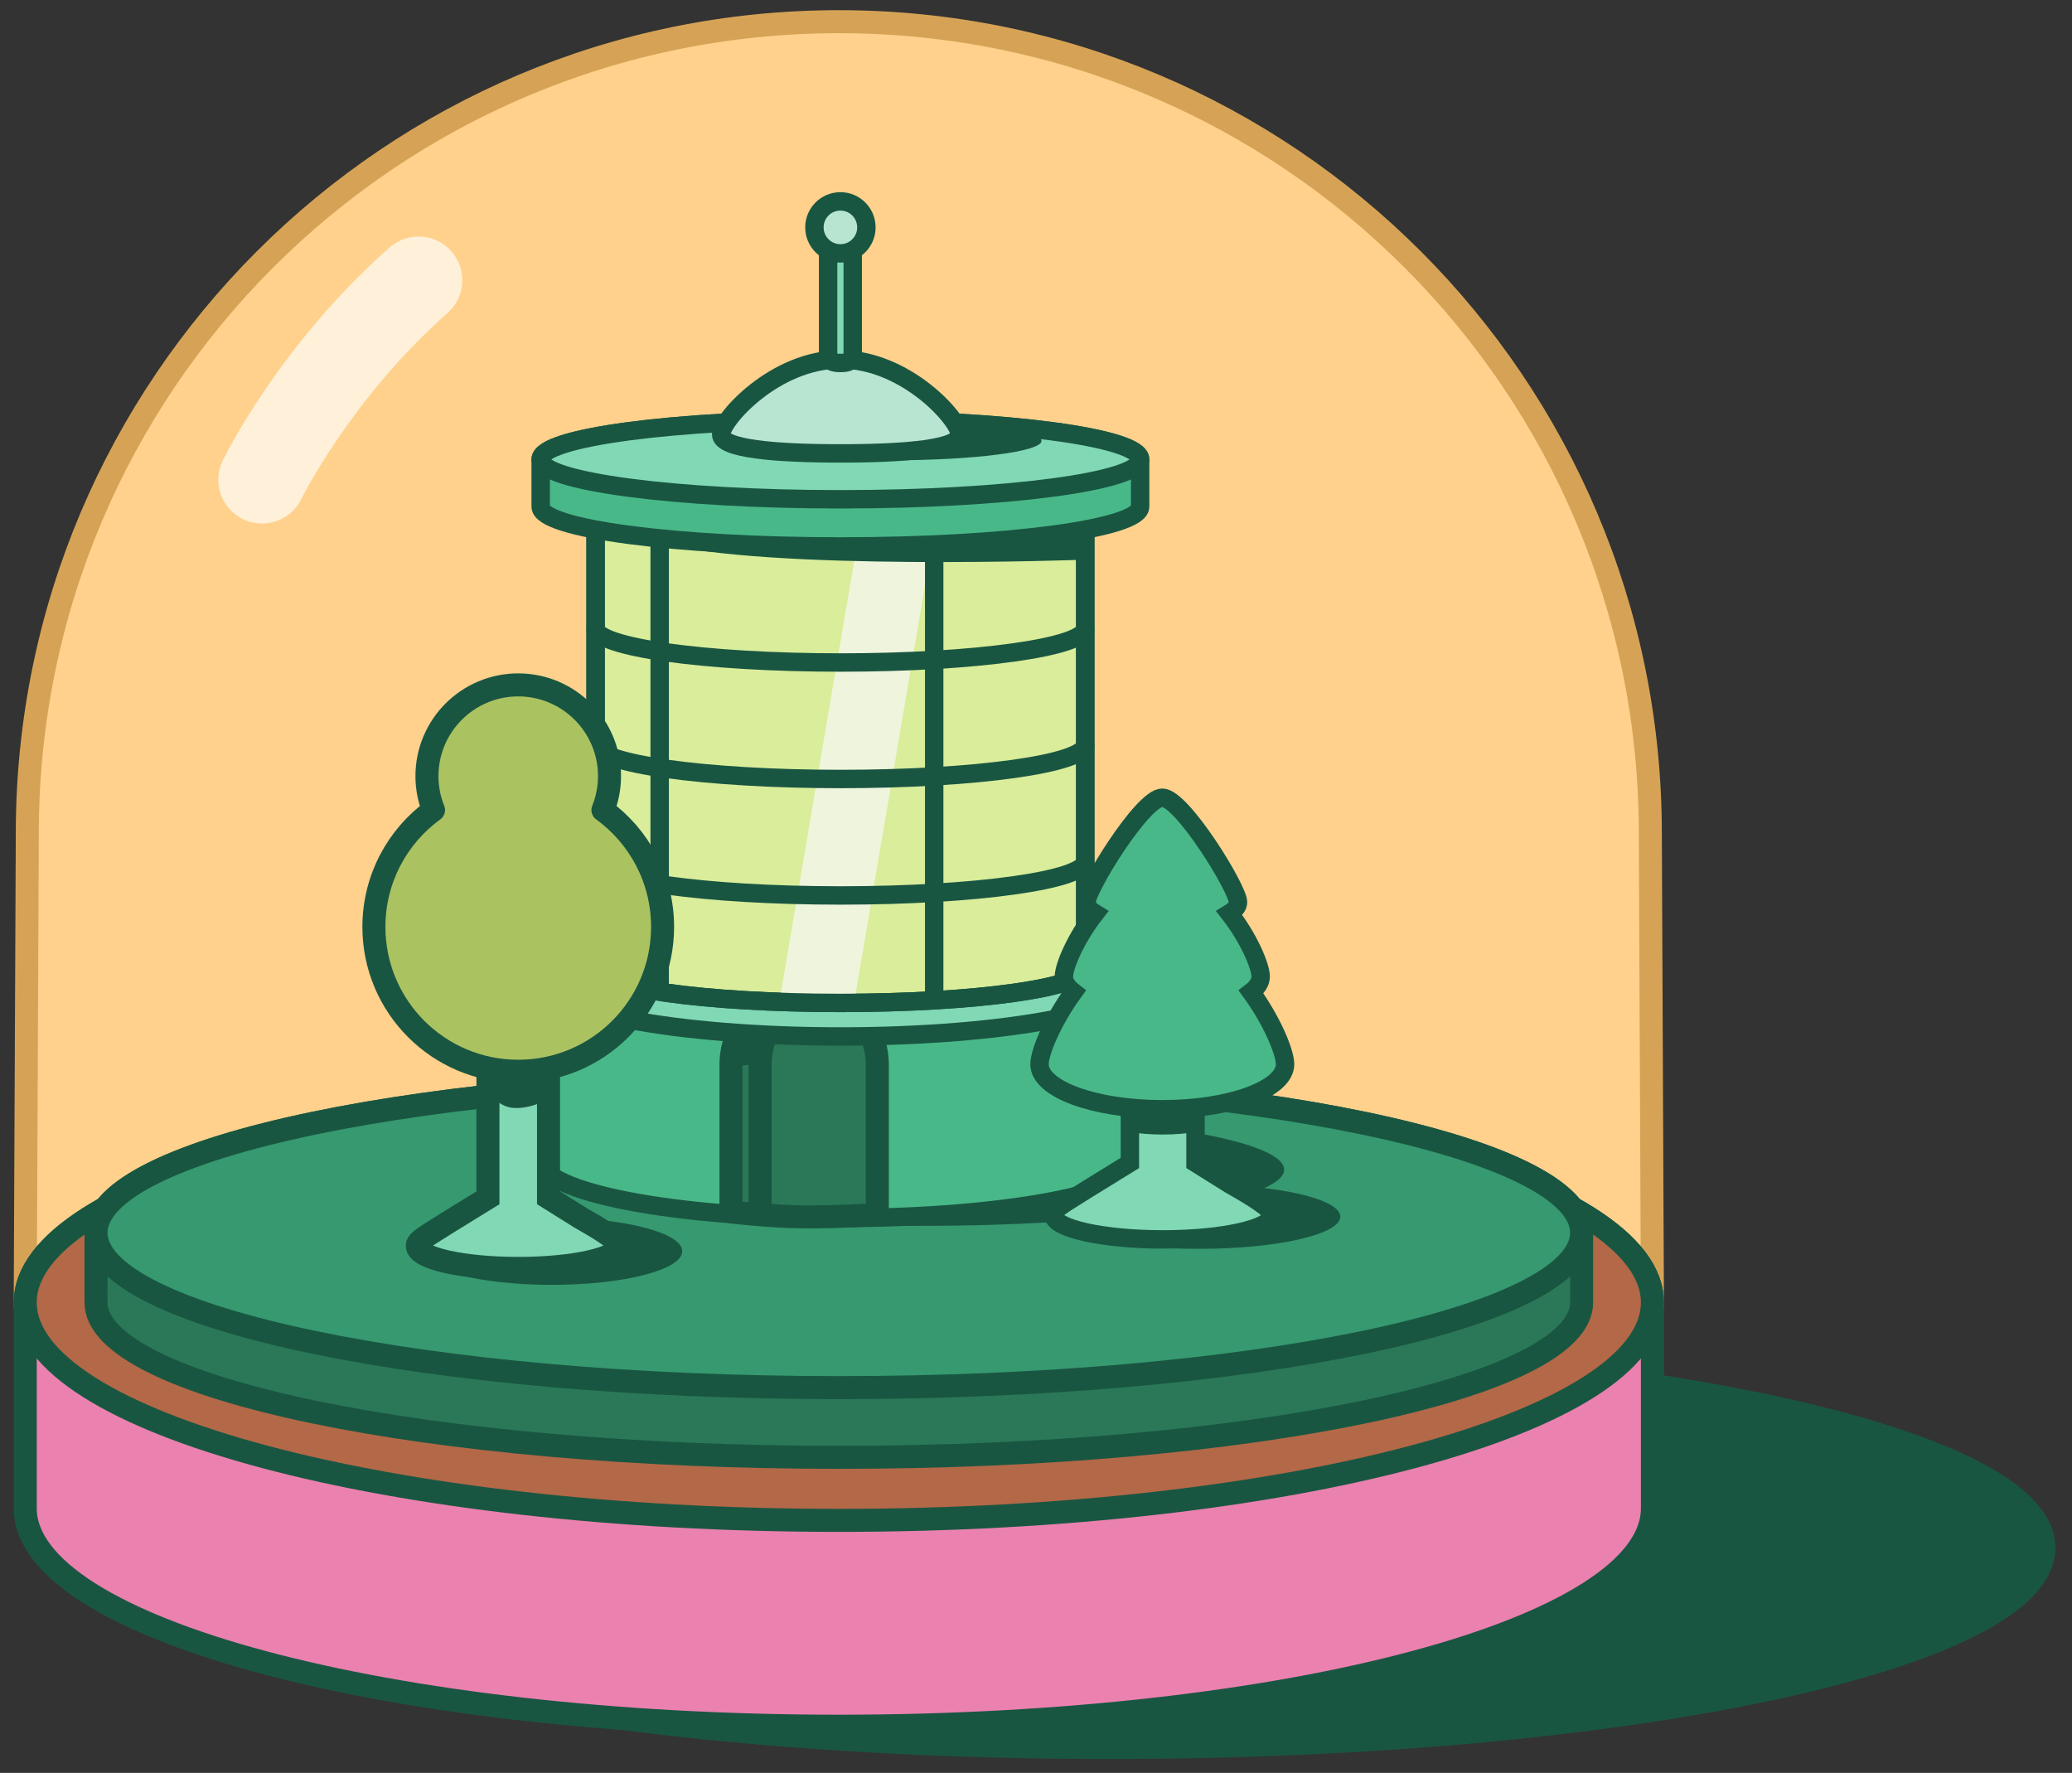 <svg width="90" height="77" viewBox="0 0 90 77" fill="none" xmlns="http://www.w3.org/2000/svg">
	<rect x="0" y="0" width="90" height="77" fill="#333333" stroke="none"/>
	<path d="M48.17 75.897C70.598 75.897 88.779 72.013 88.779 67.223C88.779 62.433 70.598 58.549 48.17 58.549C25.742 58.549 7.561 62.433 7.561 67.223C7.561 72.013 25.742 75.897 48.17 75.897Z" fill="#195642" stroke="#195642" stroke-miterlimit="10" />
	<path d="M1.096 56.568C1.096 61.795 16.918 66.032 36.435 66.032C55.953 66.032 71.775 61.795 71.775 56.568L71.684 36.191C71.684 16.724 55.902 0.942 36.435 0.942C16.968 0.942 1.186 16.724 1.186 36.191L1.096 56.568Z" fill="#FFD18C" stroke="#D6A356" stroke-miterlimit="10" />
	<path d="M71.775 56.568C71.775 51.342 55.953 47.104 36.435 47.104C16.918 47.104 1.096 51.342 1.096 56.568C1.096 57.823 1.096 64.253 1.096 65.508C1.096 70.734 16.918 74.972 36.435 74.972C55.953 74.972 71.775 70.734 71.775 65.508C71.775 64.253 71.775 57.823 71.775 56.568Z" fill="#EB81AF" stroke="#195642" stroke-miterlimit="10" />
	<path d="M36.435 66.032C55.953 66.032 71.775 61.795 71.775 56.568C71.775 51.342 55.953 47.105 36.435 47.105C16.918 47.105 1.096 51.342 1.096 56.568C1.096 61.795 16.918 66.032 36.435 66.032Z" fill="#B36847" stroke="#195642" stroke-miterlimit="10" />
	<path d="M68.7 53.541C68.7 49.827 54.254 46.815 36.435 46.815C18.615 46.815 4.17 49.827 4.17 53.541C4.17 54.062 4.17 56.048 4.17 56.568C4.17 60.283 18.616 63.294 36.435 63.294C54.254 63.294 68.7 60.283 68.7 56.568C68.7 56.048 68.7 54.062 68.7 53.541Z" fill="#2A7857" stroke="#195642" stroke-miterlimit="10" />
	<path d="M36.435 60.267C54.254 60.267 68.7 57.256 68.7 53.541C68.7 49.826 54.254 46.815 36.435 46.815C18.615 46.815 4.17 49.826 4.17 53.541C4.17 57.256 18.615 60.267 36.435 60.267Z" fill="#36996F" stroke="#195642" stroke-miterlimit="10" />
	<path d="M11.379 22.738C11.1 22.738 10.817 22.676 10.549 22.546C9.607 22.087 9.214 20.952 9.672 20.009C9.771 19.805 12.159 14.951 16.924 10.748C17.711 10.053 18.912 10.129 19.605 10.915C20.3 11.702 20.225 12.903 19.438 13.597C15.268 17.276 13.11 21.628 13.089 21.672C12.759 22.346 12.082 22.738 11.379 22.738Z" fill="#FFF0D9" />
	<path d="M40.071 53.24C48.746 53.24 55.779 52.147 55.779 50.798C55.779 49.45 48.746 48.357 40.071 48.357C31.395 48.357 24.362 49.45 24.362 50.798C24.362 52.147 31.395 53.24 40.071 53.24Z" fill="#195642" />
	<path d="M23.485 50.397C23.485 51.779 29.314 52.901 36.504 52.901C43.694 52.901 49.523 51.78 49.523 50.397V42.385C49.523 41.003 43.694 39.882 36.504 39.882C29.314 39.882 23.485 41.002 23.485 42.385V50.397Z" fill="#49B889" stroke="#195642" stroke-width="0.8" stroke-miterlimit="10" />
	<path d="M31.75 52.636V46.241C31.75 44.486 33.173 43.062 34.929 43.062C36.685 43.062 38.108 44.486 38.108 46.241V52.75C38.108 52.75 36.37 52.866 34.876 52.85C33.404 52.834 31.75 52.636 31.75 52.636Z" fill="#2A7857" stroke="#195642" stroke-miterlimit="10" stroke-linejoin="round" />
	<path d="M33.015 52.625V46.23C33.015 44.95 33.772 43.846 34.864 43.343" stroke="#195642" stroke-miterlimit="10" stroke-linecap="round" stroke-linejoin="round" />
	<path d="M36.504 45.015C43.694 45.015 49.523 43.894 49.523 42.511C49.523 41.128 43.694 40.007 36.504 40.007C29.314 40.007 23.485 41.128 23.485 42.511C23.485 43.894 29.314 45.015 36.504 45.015Z" fill="#81D8B4" stroke="#195642" stroke-width="0.8" stroke-miterlimit="10" />
	<path d="M47.14 42.068C47.14 42.892 42.378 43.559 36.505 43.559C30.632 43.559 25.87 42.892 25.87 42.068V22.737C25.87 21.914 30.632 21.246 36.505 21.246C42.378 21.246 47.14 21.914 47.14 22.737V42.068Z" fill="#D9ED9A" stroke="#195642" stroke-width="0.8" stroke-miterlimit="10" />
	<path d="M37.103 43.528H33.849L37.228 23.624H40.483L37.103 43.528Z" fill="#EFF5DC" />
	<path d="M47.14 42.068C47.14 42.892 42.378 43.559 36.505 43.559C30.632 43.559 25.87 42.892 25.87 42.068V22.737C25.87 21.914 30.632 21.246 36.505 21.246C42.378 21.246 47.14 21.914 47.14 22.737V42.068Z" stroke="#195642" stroke-width="0.8" stroke-miterlimit="10" />
	<path d="M47.14 37.399C47.14 38.223 42.378 38.891 36.505 38.891C30.632 38.891 25.87 38.223 25.87 37.399" stroke="#195642" stroke-width="0.8" stroke-miterlimit="10" />
	<path d="M47.14 32.341C47.14 33.165 42.378 33.833 36.505 33.833C30.632 33.833 25.87 33.165 25.87 32.341" stroke="#195642" stroke-width="0.8" stroke-miterlimit="10" />
	<path d="M47.14 27.283C47.14 28.107 42.378 28.774 36.505 28.774C30.632 28.774 25.87 28.107 25.87 27.283" stroke="#195642" stroke-width="0.8" stroke-miterlimit="10" />
	<path d="M49.523 19.955C49.523 18.999 43.694 18.225 36.504 18.225C29.314 18.225 23.485 18.999 23.485 19.955C23.485 20.338 23.485 21.62 23.485 22.003C23.485 22.959 29.314 23.733 36.504 23.733C43.694 23.733 49.523 22.959 49.523 22.003C49.523 21.62 49.523 20.338 49.523 19.955Z" fill="#49B889" stroke="#195642" stroke-width="0.8" stroke-miterlimit="10" />
	<path d="M36.504 21.685C43.694 21.685 49.523 20.91 49.523 19.955C49.523 18.999 43.694 18.225 36.504 18.225C29.314 18.225 23.485 18.999 23.485 19.955C23.485 20.91 29.314 21.685 36.504 21.685Z" fill="#81D8B4" stroke="#195642" stroke-width="0.8" stroke-miterlimit="10" />
	<path d="M40.578 43.215V23.311" stroke="#195642" stroke-width="0.8" stroke-miterlimit="10" />
	<path d="M38.669 19.992C42.298 19.992 45.24 19.614 45.24 19.148C45.24 18.681 42.298 18.303 38.669 18.303C35.039 18.303 32.097 18.681 32.097 19.148C32.097 19.614 35.039 19.992 38.669 19.992Z" fill="#195642" />
	<path d="M28.654 42.933V23.311" stroke="#195642" stroke-width="0.8" stroke-miterlimit="10" />
	<path d="M41.684 18.867C41.684 19.489 39.365 19.692 36.504 19.692C33.644 19.692 31.325 19.489 31.325 18.867C31.325 18.245 33.644 15.613 36.504 15.613C39.365 15.613 41.684 18.245 41.684 18.867Z" fill="#B8E5D2" stroke="#195642" stroke-width="0.8" stroke-miterlimit="10" />
	<path d="M37.039 15.418C37.039 15.713 36.8 15.764 36.505 15.764C36.209 15.764 35.97 15.713 35.97 15.418V10.351C35.97 10.055 36.209 9.816 36.505 9.816C36.8 9.816 37.039 10.055 37.039 10.351V15.418Z" fill="#81D8B4" stroke="#195642" stroke-width="0.8" stroke-miterlimit="10" />
	<path d="M36.504 11.005C37.128 11.005 37.633 10.499 37.633 9.876C37.633 9.252 37.128 8.746 36.504 8.746C35.881 8.746 35.375 9.252 35.375 9.876C35.375 10.499 35.881 11.005 36.504 11.005Z" fill="#B8E5D2" stroke="#195642" stroke-width="0.8" stroke-miterlimit="10" />
	<path d="M28.591 23.561C28.591 23.561 40.984 24.25 46.992 22.998V24.312C46.992 24.312 33.285 24.813 28.591 23.561Z" fill="#195642" />
	<path d="M32.076 46.282L33.015 46.23L33.265 45.002L32.076 44.91V46.282Z" fill="#195642" />
	<path d="M58.218 52.84C58.218 53.613 55.47 54.239 52.079 54.239C48.688 54.239 45.94 53.613 45.94 52.84C45.94 52.068 48.688 51.441 52.079 51.441C55.47 51.441 58.218 52.068 58.218 52.84Z" fill="#195642" />
	<path d="M53.429 51.447L51.929 50.509V39.255C51.964 39.214 49.078 40.898 49.078 40.898V50.509L47.241 51.641C46.312 52.237 45.754 52.52 45.754 52.761C45.754 53.35 47.88 53.829 50.504 53.829C53.127 53.829 55.253 53.35 55.253 52.761C55.253 52.52 54.278 51.924 53.429 51.447Z" fill="#81D8B4" stroke="#195642" stroke-width="0.8" stroke-miterlimit="10" />
	<path d="M49.04 49.159C49.479 49.233 49.977 49.275 50.504 49.275C51.04 49.275 51.545 49.231 51.991 49.155V47.252C51.545 47.175 51.04 47.132 50.504 47.132C49.977 47.132 49.479 47.174 49.04 47.248V49.159Z" fill="#195642" />
	<path d="M54.344 43.088C54.609 42.884 54.759 42.655 54.759 42.414C54.759 41.962 54.237 40.737 53.402 39.669C53.64 39.524 53.775 39.358 53.775 39.183C53.775 38.601 51.343 34.645 50.485 34.645C49.628 34.645 47.196 38.601 47.196 39.183C47.196 39.358 47.331 39.524 47.569 39.67C46.734 40.737 46.212 41.962 46.212 42.414C46.212 42.655 46.361 42.884 46.627 43.088C45.714 44.345 45.153 45.7 45.153 46.223C45.153 47.302 47.541 48.177 50.485 48.177C53.43 48.177 55.818 47.302 55.818 46.223C55.818 45.7 55.257 44.345 54.344 43.088Z" fill="#49B889" stroke="#195642" stroke-width="0.8" stroke-miterlimit="10" />
	<path d="M29.633 54.343C29.633 55.15 27.095 55.803 23.965 55.803C20.834 55.803 18.297 55.15 18.297 54.343C18.297 53.537 20.834 52.884 23.965 52.884C27.095 52.884 29.633 53.537 29.633 54.343Z" fill="#195642" />
	<path d="M25.211 52.889L23.826 52.023V41.635C23.859 41.596 21.194 43.15 21.194 43.15V52.023L19.498 53.069C18.64 53.618 18.125 53.88 18.125 54.102C18.125 54.647 20.088 55.089 22.51 55.089C24.932 55.089 26.895 54.647 26.895 54.102C26.895 53.88 25.994 53.33 25.211 52.889Z" fill="#81D8B4" stroke="#195642" stroke-miterlimit="10" />
	<path d="M26.189 35.182C26.372 34.726 26.475 34.231 26.475 33.71C26.475 31.521 24.699 29.746 22.51 29.746C20.321 29.746 18.545 31.521 18.545 33.71C18.545 34.231 18.648 34.726 18.831 35.182C17.262 36.321 16.241 38.169 16.241 40.257C16.241 43.719 19.048 46.526 22.51 46.526C25.973 46.526 28.78 43.719 28.78 40.257C28.78 38.169 27.758 36.321 26.189 35.182Z" fill="#ABC261" stroke="#195642" stroke-miterlimit="10" stroke-linejoin="round" />
	<path d="M21.138 46.359V47.241C21.138 47.241 21.524 48.124 22.407 48.124C23.289 48.124 23.951 47.628 23.951 47.628L23.841 46.359C23.841 46.359 21.8 46.911 21.138 46.359Z" fill="#195642" />
</svg>
